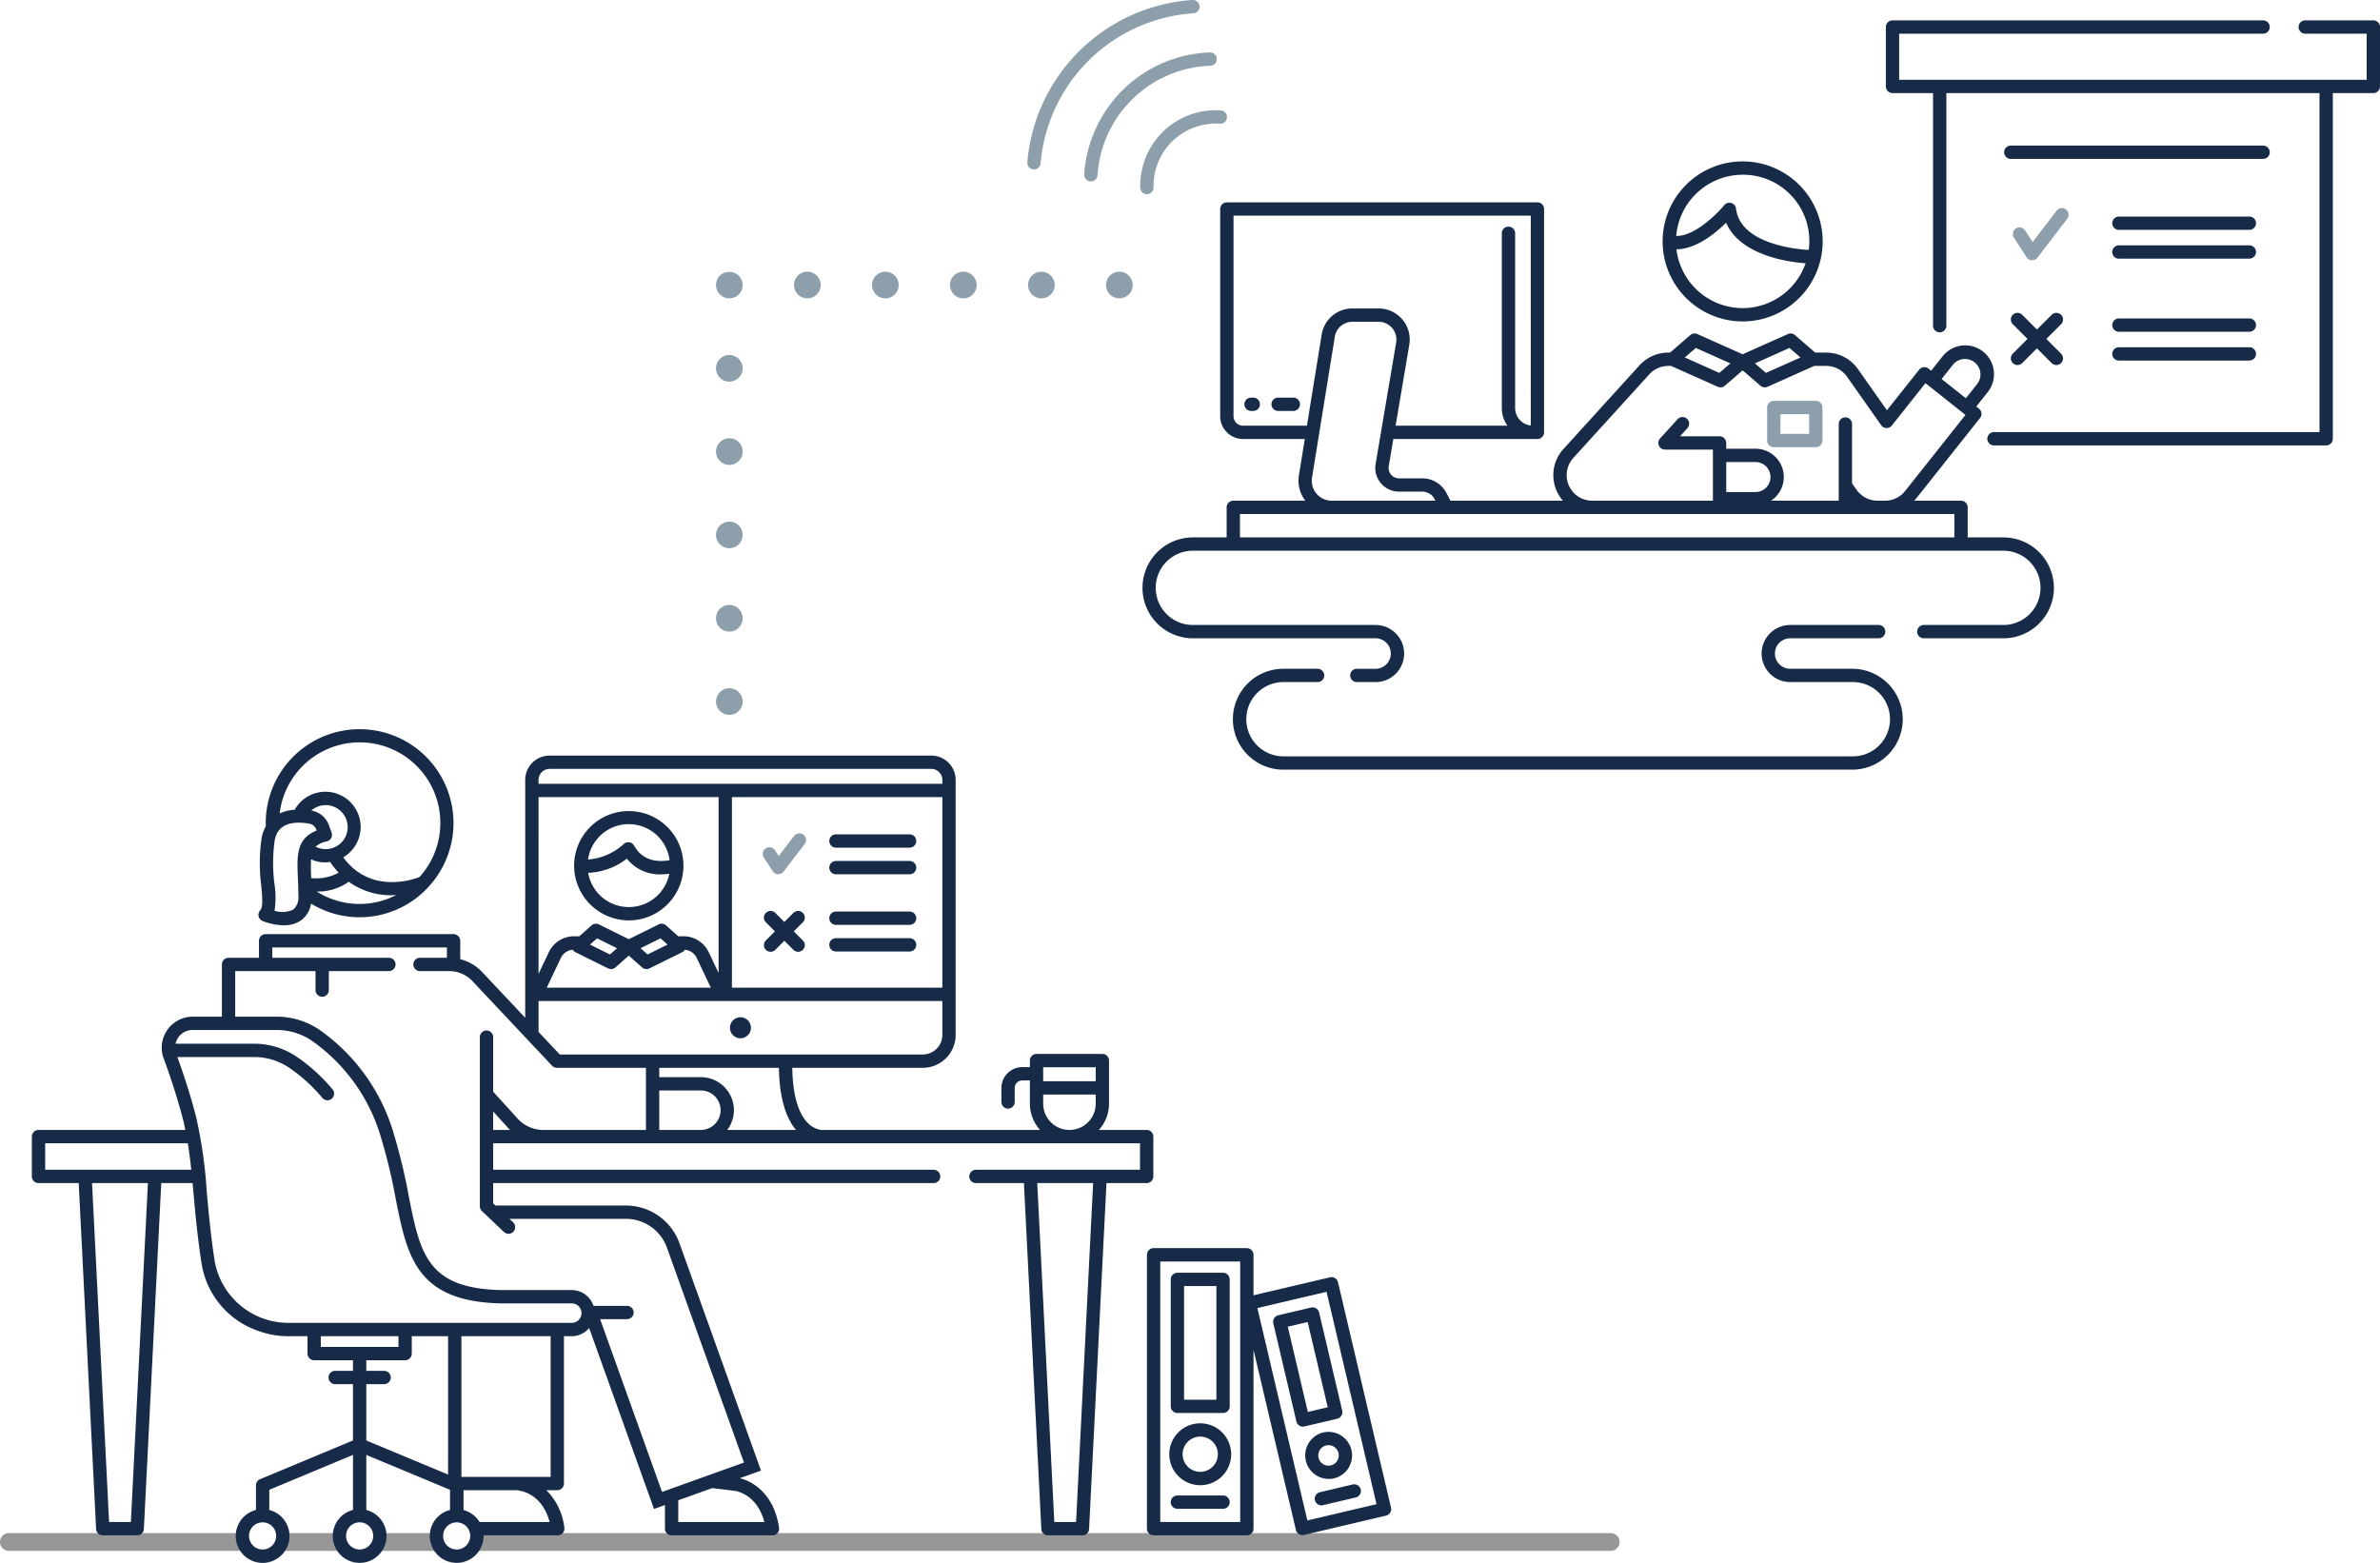 <svg xmlns="http://www.w3.org/2000/svg" width="268" height="176" viewBox="0 0 268 176"><g id="a7b5f2c1-a468-48d4-8854-4717e058b5a9" data-name="icons fill ring"><path d="M42.962,172.654h6.064v2H42.962Zm138.412,0H53.701v2H181.374a1,1,0,0,0,0-2Zm-154.579,0H1a1,1,0,0,0,0,2H26.795a1,1,0,0,0,0-2Zm5.054,2h6.271v-2H31.849Z" fill="#979797"/><path d="M204.469,50.362h-4.733a.75.75,0,0,1-.75-.75V45.894a.75.75,0,0,1,.75-.75h4.733a.75.75,0,0,1,.75.75v3.718A.75.75,0,0,1,204.469,50.362Zm-3.983-1.5h3.233V46.644h-3.233Z" fill="#8c9faa"/><path d="M228.832,29.309l-.029-.001a.749.749,0,0,1-.6-.341l-1.417-2.184a.75.75,0,1,1,1.258-.816l.839,1.292,2.704-3.531a.75.75,0,1,1,1.191.912l-3.351,4.375A.752.752,0,0,1,228.832,29.309Z" fill="#8c9faa"/><path d="M122.841,20.426c-.014,0-.027,0-.041-.001a.75.75,0,0,1-.709-.789A14.697,14.697,0,0,1,136.238,5.905a.75.75,0,1,1,.051,1.5,13.184,13.184,0,0,0-12.7,12.312A.75.75,0,0,1,122.841,20.426Z" fill="#8c9faa"/><path d="M129.146,21.868a.749.749,0,0,1-.748-.722,8.509,8.509,0,0,1,9.041-8.718.751.751,0,0,1,.724.776.743.743,0,0,1-.776.724,7.111,7.111,0,0,0-5.439,2.037,7.036,7.036,0,0,0-2.051,5.124.748.748,0,0,1-.721.777Z" fill="#8c9faa"/><path d="M116.433,19.081c-.021,0-.042-.001-.063-.003a.749.749,0,0,1-.685-.81A20.002,20.002,0,0,1,134.274 0a.763.763,0,0,1,.805.691.75.75,0,0,1-.691.805,18.508,18.508,0,0,0-17.209,16.897A.749.749,0,0,1,116.433,19.081Z" fill="#8c9faa"/><path d="M225.522,60.521h-3.951V57.139a.75.75,0,0,0-.75-.75h-5.28c.049-.056.109-.098.155-.156l7.268-9.158a.75.75,0,0,0-.122-1.054l-.301-.239,1.292-1.627a3.248,3.248,0,0,0-.524-4.556,3.241,3.241,0,0,0-4.558.523l-1.291,1.626-.3-.238a.75.75,0,0,0-1.054.122l-3.628,4.571-3.261-4.636a4.384,4.384,0,0,0-3.581-1.858h-1.231l-2.283-1.972a.749.749,0,0,0-.796-.117L196.23,39.898l-5.096-2.277a.749.749,0,0,0-.796.117l-2.283,1.972h-.203a4.387,4.387,0,0,0-3.239,1.435l-8.562,9.424a4.365,4.365,0,0,0-.055,5.82H163.334l-.466-.881a3.062,3.062,0,0,0-2.717-1.639H157.533a1.172,1.172,0,0,1-1.154-1.366l.518-3.064h16.224a.75.75,0,0,0,.75-.75V23.538a.75.75,0,0,0-.75-.75H138.151a.75.75,0,0,0-.75.75V46.874a2.567,2.567,0,0,0,2.564,2.564H146.926l-.664,4.108a3.723,3.723,0,0,0,.722,2.842H138.877a.75.75,0,0,0-.75.75V60.521h-3.87a5.682,5.682,0,0,0,0,11.363h20.639a1.716,1.716,0,0,1,0,3.432h-2.11a.75.75,0,0,0,0,1.5h2.11a3.216,3.216,0,1,0,0-6.432H134.257a4.182,4.182,0,0,1,0-8.363h91.266a4.182,4.182,0,1,1,0,8.363h-8.893a.75.75,0,0,0,0,1.5h8.893a5.682,5.682,0,1,0,0-11.363ZM219.927,41.055a1.744,1.744,0,0,1,2.731,2.168l-1.292,1.627-2.731-2.168Zm-18.424-1.87,1.242,1.072-3.89,1.738-1.242-1.072Zm-10.544,0,3.889,1.737-1.242,1.073L189.717,40.258ZM176.661,54.677a2.883,2.883,0,0,1,.501-3.101l8.562-9.423a2.884,2.884,0,0,1,2.13-.943h.319l5.257,2.349a.748.748,0,0,0,.796-.117l2.005-1.732,2.005,1.732a.748.748,0,0,0,.796.117l5.258-2.349h1.347a2.884,2.884,0,0,1,2.354,1.222L211.829,47.888a.75.75,0,0,0,.592.318.727.727,0,0,0,.609-.284l3.785-4.77,4.204,3.337.001.001.001 0.0.301.239-6.802,8.571a2.858,2.858,0,0,1-2.253,1.088c-.033,0-.869-.001-.933-.002a2.892,2.892,0,0,1-2.27-1.22l-.515-.731V47.752a.75.75,0,0,0-1.5,0V56.389h-7.63a3.185,3.185,0,0,0-1.744-5.853h-3.294v-.652a.75.75,0,0,0-.75-.75h-4.449l.83-.913a.75.75,0,1,0-1.109-1.01l-1.971,2.168a.75.75,0,0,0,.555,1.255h5.395V56.389H179.292A2.877,2.877,0,0,1,176.661,54.677Zm21.016.737h-3.294V52.036h3.294a1.689,1.689,0,0,1,0,3.378Zm-57.711-7.476a1.066,1.066,0,0,1-1.064-1.064V24.288h33.47V47.916a1.981,1.981,0,0,1-1.76-1.963V26.271a.75.75,0,0,0-1.5,0V45.952a3.462,3.462,0,0,0,.628,1.986H157.151l1.546-9.139a3.501,3.501,0,0,0-3.456-4.061h-2.958a3.488,3.488,0,0,0-3.456,2.941l-1.659,10.258Zm8.283,7.66a2.243,2.243,0,0,1-.507-1.812l2.565-15.865a1.994,1.994,0,0,1,1.976-1.682h2.958a2.002,2.002,0,0,1,1.977,2.315l-2.317,13.698a2.672,2.672,0,0,0,2.633,3.116h2.618a1.567,1.567,0,0,1,1.391.839l.095.181H149.959A2.243,2.243,0,0,1,148.249,55.599Zm-8.622,2.29h80.444V60.521H139.627Zm74.632,23.108a5.688,5.688,0,0,1-5.682,5.682H144.587a5.682,5.682,0,1,1,0-11.363h3.78a.75.75,0,0,1,0,1.5h-3.78a4.182,4.182,0,1,0,0,8.363h63.99a4.182,4.182,0,1,0,0-8.363H201.583a3.216,3.216,0,0,1,0-6.432h9.964a.75.75,0,0,1,0,1.5H201.583a1.716,1.716,0,0,0,0,3.432h6.994A5.688,5.688,0,0,1,214.259,80.997Zm-67.875-35.467a.75.75,0,0,1-.75.75H143.921a.75.75,0,0,1,0-1.5h1.713A.75.75,0,0,1,146.384,45.531Zm-4.508,0a.75.75,0,0,1-.75.75h-.252a.75.75,0,0,1,0-1.5h.252A.75.75,0,0,1,141.876,45.531Zm54.354-9.33a9.011,9.011,0,1,0-9.011-9.011A9.021,9.021,0,0,0,196.23,36.2Zm0-1.5a7.518,7.518,0,0,1-7.454-6.627c2.186.008,4.381-1.796,5.593-2.992,1.491,3.509,6.603,4.418,8.95,4.569A7.517,7.517,0,0,1,196.23,34.7Zm0-15.021a7.461,7.461,0,0,1,7.442,8.472c-1.854-.11-7.722-.813-8.187-4.66a.75.75,0,0,0-1.323-.387c-.866,1.051-3.377,3.517-5.411,3.466A7.517,7.517,0,0,1,196.23,19.679Zm35.856,16.835-1.657,1.657,1.657,1.657a.75.75,0,1,1-1.061,1.061l-1.657-1.657L227.713,40.888a.75.75,0,0,1-1.061-1.061l1.657-1.657L226.652,36.514a.75.75,0,1,1,1.061-1.061l1.657,1.657,1.657-1.657a.75.75,0,1,1,1.061,1.061Zm21.952,3.341a.75.75,0,0,1-.75.75h-14.688a.75.75,0,0,1,0-1.5h14.688A.75.75,0,0,1,254.039,39.855Zm0-3.242a.75.75,0,0,1-.75.75h-14.688a.75.75,0,0,1,0-1.5h14.688A.75.75,0,0,1,254.039,36.613Zm0-8.232a.75.75,0,0,1-.75.75h-14.688a.75.75,0,0,1,0-1.5h14.688A.75.75,0,0,1,254.039,28.38Zm0-3.242a.75.75,0,0,1-.75.75h-14.688a.75.75,0,0,1,0-1.5h14.688A.75.75,0,0,1,254.039,25.138ZM268,3.043v6.691a.75.75,0,0,1-.75.75h-4.562V49.412a.75.75,0,0,1-.75.75H224.533a.75.75,0,0,1,0-1.5h36.654V10.485H219.169V36.681a.75.75,0,0,1-1.5,0V10.485h-4.562a.75.75,0,0,1-.75-.75V3.043a.75.75,0,0,1,.75-.75H254.835a.75.75,0,0,1,0,1.5H213.856v5.191H266.5V3.793h-6.92a.75.75,0,0,1,0-1.5H267.25A.75.75,0,0,1,268,3.043ZM254.835,17.896H226.426a.75.75,0,0,1,0-1.5H254.835a.75.75,0,0,1,0,1.5Z" fill="#172b49"/><path d="M82.127,80.509a1.556,1.556,0,0,1-.57-.11,1.648,1.648,0,0,1-.49-.33,1.501,1.501,0,0,1-.439-1.06,1.321,1.321,0,0,1,.03-.29,1.27,1.27,0,0,1,.09-.28,1.243,1.243,0,0,1,.13-.26,2.16,2.16,0,0,1,.189-.23,1.5,1.5,0,0,1,1.351-.41,2.4,2.4,0,0,1,.28.08,1.554,1.554,0,0,1,.26.141,1.387,1.387,0,0,1,.229.189,2.169,2.169,0,0,1,.19.23,2.194,2.194,0,0,1,.14.26,2.134,2.134,0,0,1,.08.28,1.321,1.321,0,0,1,.03.29,1.459,1.459,0,0,1-.44,1.06,1.597,1.597,0,0,1-.479.33A1.653,1.653,0,0,1,82.127,80.509Z" fill="#8c9faa"/><path d="M80.627,69.628a1.499,1.499,0,0,1,1.5-1.5h0a1.499,1.499,0,0,1,1.5,1.5h0a1.498,1.498,0,0,1-1.5,1.5h0A1.498,1.498,0,0,1,80.627,69.628Z" fill="#8c9faa"/><path d="M80.627,60.248a1.498,1.498,0,0,1,1.5-1.5h0a1.498,1.498,0,0,1,1.5,1.5h0a1.496,1.496,0,0,1-1.5,1.49h0A1.496,1.496,0,0,1,80.627,60.248Z" fill="#8c9faa"/><path d="M80.627,50.858a1.498,1.498,0,0,1,1.5-1.5h0a1.498,1.498,0,0,1,1.5,1.5h0a1.498,1.498,0,0,1-1.5,1.5h0A1.498,1.498,0,0,1,80.627,50.858Z" fill="#8c9faa"/><path d="M80.627,41.479a1.498,1.498,0,0,1,1.5-1.5h0a1.498,1.498,0,0,1,1.5,1.5h0a1.498,1.498,0,0,1-1.5,1.5h0A1.498,1.498,0,0,1,80.627,41.479Z" fill="#8c9faa"/><path d="M82.127,33.599a1.516,1.516,0,0,1-1.391-.931,1.57,1.57,0,0,1-.109-.569,1.519,1.519,0,0,1,.439-1.061,1.549,1.549,0,0,1,2.12,0,1.516,1.516,0,0,1,.44,1.061,1.458,1.458,0,0,1-.44,1.06A1.497,1.497,0,0,1,82.127,33.599Z" fill="#8c9faa"/><path d="M115.767,32.099a1.498,1.498,0,0,1,1.5-1.5h0a1.504,1.504,0,0,1,1.5,1.5h0a1.504,1.504,0,0,1-1.5,1.5h0A1.498,1.498,0,0,1,115.767,32.099Z" fill="#8c9faa"/><path d="M106.977,32.099a1.498,1.498,0,0,1,1.5-1.5h0a1.498,1.498,0,0,1,1.5,1.5h0a1.498,1.498,0,0,1-1.5,1.5h0A1.498,1.498,0,0,1,106.977,32.099Z" fill="#8c9faa"/><path d="M98.197,32.099a1.498,1.498,0,0,1,1.5-1.5h0a1.499,1.499,0,0,1,1.5,1.5h0a1.499,1.499,0,0,1-1.5,1.5h0A1.498,1.498,0,0,1,98.197,32.099Z" fill="#8c9faa"/><path d="M89.407,32.099a1.506,1.506,0,0,1,1.51-1.5h0a1.505,1.505,0,0,1,1.5,1.5h0a1.505,1.505,0,0,1-1.5,1.5h0A1.506,1.506,0,0,1,89.407,32.099Z" fill="#8c9faa"/><path d="M126.047,33.599a1.512,1.512,0,0,1-1.39-.931,1.551,1.551,0,0,1-.11-.569,1.519,1.519,0,0,1,.439-1.061,1.5,1.5,0,0,1,1.351-.41,2.608,2.608,0,0,1,.28.08,2.201,2.201,0,0,1,.26.141,2.056,2.056,0,0,1,.229.189,1.516,1.516,0,0,1,.44,1.061,1.498,1.498,0,0,1-.44,1.06A1.514,1.514,0,0,1,126.047,33.599Z" fill="#8c9faa"/><path d="M87.636,98.452l-.029-.001a.749.749,0,0,1-.6-.341L86,96.56a.75.75,0,0,1,1.258-.816l.429.659,1.732-2.262a.75.75,0,0,1,1.191.912L88.231,98.158A.752.752,0,0,1,87.636,98.452Z" fill="#8c9faa"/><path d="M138.471,169.167a.75.75,0,0,1-.75.75H132.582a.75.75,0,1,1,0-1.5h5.139A.75.75,0,0,1,138.471,169.167ZM131.832,158.381V144.086a.75.75,0,0,1,.75-.75h5.139a.75.75,0,0,1,.75.75v14.295a.75.75,0,0,1-.75.75H132.582A.75.75,0,0,1,131.832,158.381Zm1.5-.75h3.639V144.836H133.332Zm-1.665,6.143a3.485,3.485,0,1,1,3.484,3.488A3.49,3.49,0,0,1,131.667,163.773Zm1.5,0a1.985,1.985,0,1,0,1.984-1.988A1.989,1.989,0,0,0,133.167,163.773Zm14.899,5.179a.752.752,0,0,0,.902.559l3.699-.87a.75.75,0,1,0-.344-1.461l-3.699.87A.751.751,0,0,0,148.066,168.952Zm.473-21.141,2.602,11.06a.752.752,0,0,1-.559.902l-3.699.87a.752.752,0,0,1-.902-.559l-2.602-11.06a.752.752,0,0,1,.559-.902l3.699-.87A.752.752,0,0,1,148.539,147.812Zm.97,10.673L147.25,148.885l-2.239.527,2.259,9.6Zm6.567,12.202-9.247,2.176a.786.786,0,0,1-.172.02.751.751,0,0,1-.73-.578l-4.775-20.3v20.148a.75.75,0,0,1-.75.75h-10.5a.75.75,0,0,1-.75-.75V141.314a.75.75,0,0,1,.75-.75h10.5a.75.75,0,0,1,.75.75v4.56l8.612-2.026a.752.752,0,0,1,.902.559l5.969,25.377A.751.751,0,0,1,156.076,170.687Zm-16.425-28.622h-9v29.337h9Zm15.352,27.333-5.626-23.917-7.788,1.833,5.627,23.917Zm-4.006-7.744a2.653,2.653,0,0,1-.787,4.836h-.001a2.653,2.653,0,0,1-1.214-5.165A2.639,2.639,0,0,1,150.997,161.653Zm-.276,1.99a1.155,1.155,0,0,0-1.119-.89,1.153,1.153,0,1,0,1.119.89ZM129.12,133.237H124.595l-1.96,38.958a.75.75,0,0,1-.749.712h-3.878a.75.75,0,0,1-.749-.712l-1.96-38.958h-5.402a.75.75,0,0,1,0-1.5h18.474v-2.984H55.533v2.984h49.597a.75.75,0,1,1,0,1.5H55.533v2.282l.261.248.013-.003H70.487a6.417,6.417,0,0,1,6.024,4.24l9.181,25.613L83.3,166.476c1.474.335,3.874,1.798,4.427,5.573a.75.75,0,0,1-.742.858H75.626a.75.75,0,0,1-.75-.75v-2.662l-1.232.442-7.301-20.374a2.58,2.58,0,0,1-1.963.916h-.876v16.593a.75.75,0,0,1-.75.75H61.522a7.083,7.083,0,0,1,2.026,4.227.75.75,0,0,1-.742.858H54.444c0.0.022.007.043.007.065a3.027,3.027,0,1,1-3.777-2.923v-2.271l-9.426-3.929v6.201a3.027,3.027,0,1,1-1.5,0v-6.201l-9.426,3.929v2.271a3.027,3.027,0,1,1-1.5,0v-2.771a.75.75,0,0,1,.461-.692l10.465-4.363v-6.342H37.741a.75.75,0,1,1,0-1.5h2.006v-1.191H35.375a.75.75,0,0,1-.75-.75v-1.961H32.468a9.458,9.458,0,0,1-3.225-.542,9.611,9.611,0,0,1-6.555-7.706c-.451-2.929-.689-5.556-.899-7.872-.035-.387-.07-.748-.105-1.122H18.159l-1.959,38.958a.75.75,0,0,1-.749.712H11.571a.75.75,0,0,1-.749-.712L8.863,133.237H4.337a.75.75,0,0,1-.75-.75v-4.484a.75.75,0,0,1,.75-.75H20.869c-.079-.377-.151-.76-.246-1.128-.769-2.959-1.704-5.61-2.194-6.928a3.493,3.493,0,0,1,3.277-4.702H24.987V108.612a.75.75,0,0,1,.75-.75h3.425v-1.91a.75.75,0,0,1,.75-.75H51.075a.75.75,0,0,1,.75.75V108.022a5.084,5.084,0,0,1,2.521,1.502l4.796,5.096V87.833a2.744,2.744,0,0,1,2.741-2.741h42.989a2.744,2.744,0,0,1,2.74,2.741V116.55a3.711,3.711,0,0,1-3.707,3.707H89.215c.02,1.999.387,6.5,3.23,6.996H117.116a4.422,4.422,0,0,1-1.147-2.957v-2.621h-.849a.859.859,0,0,0-.857.857v1.569a.75.75,0,0,1-1.5,0v-1.569a2.36,2.36,0,0,1,2.357-2.357h.849v-.735a.75.75,0,0,1,.75-.75h7.414a.75.75,0,0,1,.75.75v4.856a4.422,4.422,0,0,1-1.147,2.957h5.385a.75.75,0,0,1,.75.75v4.484A.75.75,0,0,1,129.12,133.237Zm-99.549,38.207a1.528,1.528,0,1,0,1.527,1.528A1.53,1.53,0,0,0,29.571,171.444Zm76.542-81.676H82.419V111.233h23.694Zm-45.471-1.5h45.471V87.833a1.242,1.242,0,0,0-1.24-1.241H61.884A1.242,1.242,0,0,0,60.643,87.833Zm0,21.409,1.161-2.448a3.147,3.147,0,0,1,2.828-1.789h.606l1.369-1.223a.751.751,0,0,1,.833-.112l3.365,1.665,3.364-1.665a.752.752,0,0,1,.833.112l1.369,1.223h.606a3.148,3.148,0,0,1,2.828,1.788l1.114,2.349v-19.809H60.643Zm4.137-2.447a.739.739,0,0,1-.29-.269,1.629,1.629,0,0,0-1.33.912l-1.594,3.36H80.044l-1.595-3.361a1.63,1.63,0,0,0-1.33-.911.739.739,0,0,1-.29.269l-3.698,1.83a.751.751,0,0,1-.833-.112l-1.493-1.334-1.494,1.334a.751.751,0,0,1-.833.112Zm3.909.261.789-.704-2.249-1.112-.789.704Zm4.231,0,2.249-1.112-.789-.704-2.248,1.112ZM16.657,133.237H10.365l1.919,38.17H14.737Zm4.88-1.5c-.107-1.038-.234-2.028-.387-2.984H5.087v2.984Zm18.961,39.707a1.528,1.528,0,1,0,1.527,1.528A1.53,1.53,0,0,0,40.497,171.444Zm4.372-19.754v-1.211H36.125v1.211Zm5.588-1.211H46.369v1.961a.75.75,0,0,1-.75.75H41.247v1.191h2.006a.75.75,0,0,1,0,1.5H41.247v6.342l9.21,3.839Zm2.493,22.493A1.527,1.527,0,1,0,51.423,174.5,1.53,1.53,0,0,0,52.95,172.973Zm5.608-5.076a.74.74,0,0,1-.238-.074H52.197v2.235a3.023,3.023,0,0,1,1.804,1.35h7.889C61.05,168.192,58.586,167.899,58.559,167.896Zm3.445-17.417H51.957v15.843H62.004Zm3.473-2.598a1.098,1.098,0,0,0-1.097-1.097H56.412c-9.56-.196-10.576-5.329-11.863-11.826a61.953,61.953,0,0,0-1.608-6.718A20.191,20.191,0,0,0,35.062,117.169a7.039,7.039,0,0,0-3.939-1.174h-9.416a1.95,1.95,0,0,0-1.934,1.544h8.797a8.541,8.541,0,0,1,4.774,1.428,19.633,19.633,0,0,1,4.091,3.7.75.75,0,1,1-1.148.965,18.149,18.149,0,0,0-3.777-3.419,7.044,7.044,0,0,0-3.939-1.174H19.969c.601,1.644,1.412,4.036,2.105,6.709a52.792,52.792,0,0,1,1.209,8.476c.208,2.295.444,4.896.888,7.779a8.436,8.436,0,0,0,8.297,6.977h2.902l.005-.001.005.001h10.235l.005-.001.005.001H64.38A1.098,1.098,0,0,0,65.477,147.882ZM82.737,167.896l-2.534-.31L76.376,168.958v2.449h9.693C85.229,168.192,82.765,167.899,82.737,167.896ZM57.45,127.253c-.095-.09-.191-.18-.28-.277L55.533,125.173v2.08Zm15.285-6.996H62.712a.746.746,0,0,1-.546-.236L53.246,110.543a3.591,3.591,0,0,0-2.654-1.181H47.293a.75.75,0,0,1,0-1.5H50.325v-1.16H30.662v1.16H43.792a.75.75,0,0,1,0,1.5H37.029v2.141a.75.75,0,0,1-1.5,0V109.362h-9.042v5.133h4.635a8.537,8.537,0,0,1,4.775,1.428A21.676,21.676,0,0,1,44.372,127.792a63.459,63.459,0,0,1,1.648,6.875c1.29,6.513,2.068,10.444,10.415,10.618h7.944a2.592,2.592,0,0,1,2.451,1.777h3.772a.75.75,0,0,1,0,1.5H67.577l6.973,19.457,9.225-3.308-8.675-24.201a4.912,4.912,0,0,0-4.612-3.246H57.369l.409.389a.75.75,0,0,1-1.033,1.088l-2.479-2.355a.75.75,0,0,1-.233-.544v-19.042a.75.75,0,0,1,1.5,0v6.144l2.746,3.023a3.94,3.94,0,0,0,2.907,1.286H72.735Zm31.171-1.5a2.21,2.21,0,0,0,2.207-2.207v-3.816H60.643v3.48l2.394,2.543ZM81.143,125.029a2.226,2.226,0,0,0-2.224-2.224h-4.684v4.447H78.919A2.226,2.226,0,0,0,81.143,125.029Zm8.494,2.224c-1.608-1.892-1.909-5.072-1.924-6.996H74.235v1.049H78.919a3.728,3.728,0,0,1,3.724,3.724,3.688,3.688,0,0,1-.755,2.224Zm33.746-3.99h-5.914v1.033a2.957,2.957,0,0,0,5.914,0Zm0-3.073h-5.914v1.573h5.914Zm-.29,13.048h-6.293l1.92,38.17h2.452Zm-39.715-18.674a1.182,1.182,0,1,0,1.182,1.182A1.182,1.182,0,0,0,83.378,114.563ZM64.648,97.498a6.156,6.156,0,1,1,6.156,6.155A6.17,6.17,0,0,1,64.648,97.498Zm1.568-.7a6.699,6.699,0,0,0,4.015-1.74.739.739,0,0,1,.629-.199.75.75,0,0,1,.543.373c.796,1.41,2.11,1.945,3.995,1.65a4.631,4.631,0,0,0-9.182-.084Zm.015,1.497a4.646,4.646,0,0,0,9.137.11,7.463,7.463,0,0,1-.916.063,4.692,4.692,0,0,1-3.862-1.768A7.561,7.561,0,0,1,66.231,98.295Zm27.901-2.833h8.294a.75.75,0,0,0,0-1.5H94.132a.75.75,0,0,0,0,1.5Zm0,3h8.294a.75.75,0,0,0,0-1.5H94.132a.75.75,0,0,0,0,1.5Zm0,5.694h8.294a.75.75,0,0,0,0-1.5H94.132a.75.75,0,0,0,0,1.5Zm0,3h8.294a.75.75,0,0,0,0-1.5H94.132a.75.75,0,0,0,0,1.5Zm-7.891-.186a.75.75,0,0,0,1.061,0l1.02-1.02,1.02,1.02a.75.75,0,0,0,1.061-1.061l-1.02-1.02,1.02-1.02a.75.75,0,1,0-1.061-1.061l-1.02,1.02-1.02-1.02a.75.75,0,0,0-1.061,1.061l1.02,1.02-1.02,1.02A.75.75,0,0,0,86.241,106.971Zm-56.925-4.467c.323-.333.21-1.581.1-2.788A19.685,19.685,0,0,1,29.46,94.368a4.18,4.18,0,0,1,.47-1.306c-.003-.112-.008-.223-.008-.336a10.572,10.572,0,1,1,18.395,7.077.722.722,0,0,1-.142.157,10.507,10.507,0,0,1-13.156,1.8,2.817,2.817,0,0,1-1.184,1.933,3.353,3.353,0,0,1-1.888.511,6.822,6.822,0,0,1-2.379-.483.75.75,0,0,1-.252-1.217ZM38.134,98.28a9.373,9.373,0,0,1-.963-1.214,3.464,3.464,0,0,1-2.144-.301A18.664,18.664,0,0,0,35.04,98.744c.002.046.004.099.006.145A5.261,5.261,0,0,0,38.134,98.28Zm-.839-3.901a.746.746,0,0,1-.488.374,2.594,2.594,0,0,0-1.272.598,2.477,2.477,0,1,0-.482-4.074,2.559,2.559,0,0,1,1.975,1.636l.312.853A.748.748,0,0,1,37.295,94.379Zm7.317,6.421c-.173.009-.344.021-.523.021a8.041,8.041,0,0,1-4.815-1.521,5.966,5.966,0,0,1-3.609,1.102,9.015,9.015,0,0,0,8.948.399ZM31.49,91.609a4.813,4.813,0,0,1,1.696-.42A3.966,3.966,0,1,1,38.65,96.552c3.004,4.091,7.667,2.576,8.59,2.218a9.079,9.079,0,1,0-15.751-7.161Zm-.58,7.97a9.751,9.751,0,0,1,.003,2.989,2.916,2.916,0,0,0,2.089-.122,1.807,1.807,0,0,0,.595-1.593c0-.749-.029-1.43-.056-2.045-.104-2.417-.188-4.373,2.118-5.27l-.04-.11a1.061,1.061,0,0,0-.833-.679c-2.271-.363-3.563.273-3.85,1.881A18.201,18.201,0,0,0,30.91,99.579Z" fill="#172b49"/></g></svg>
